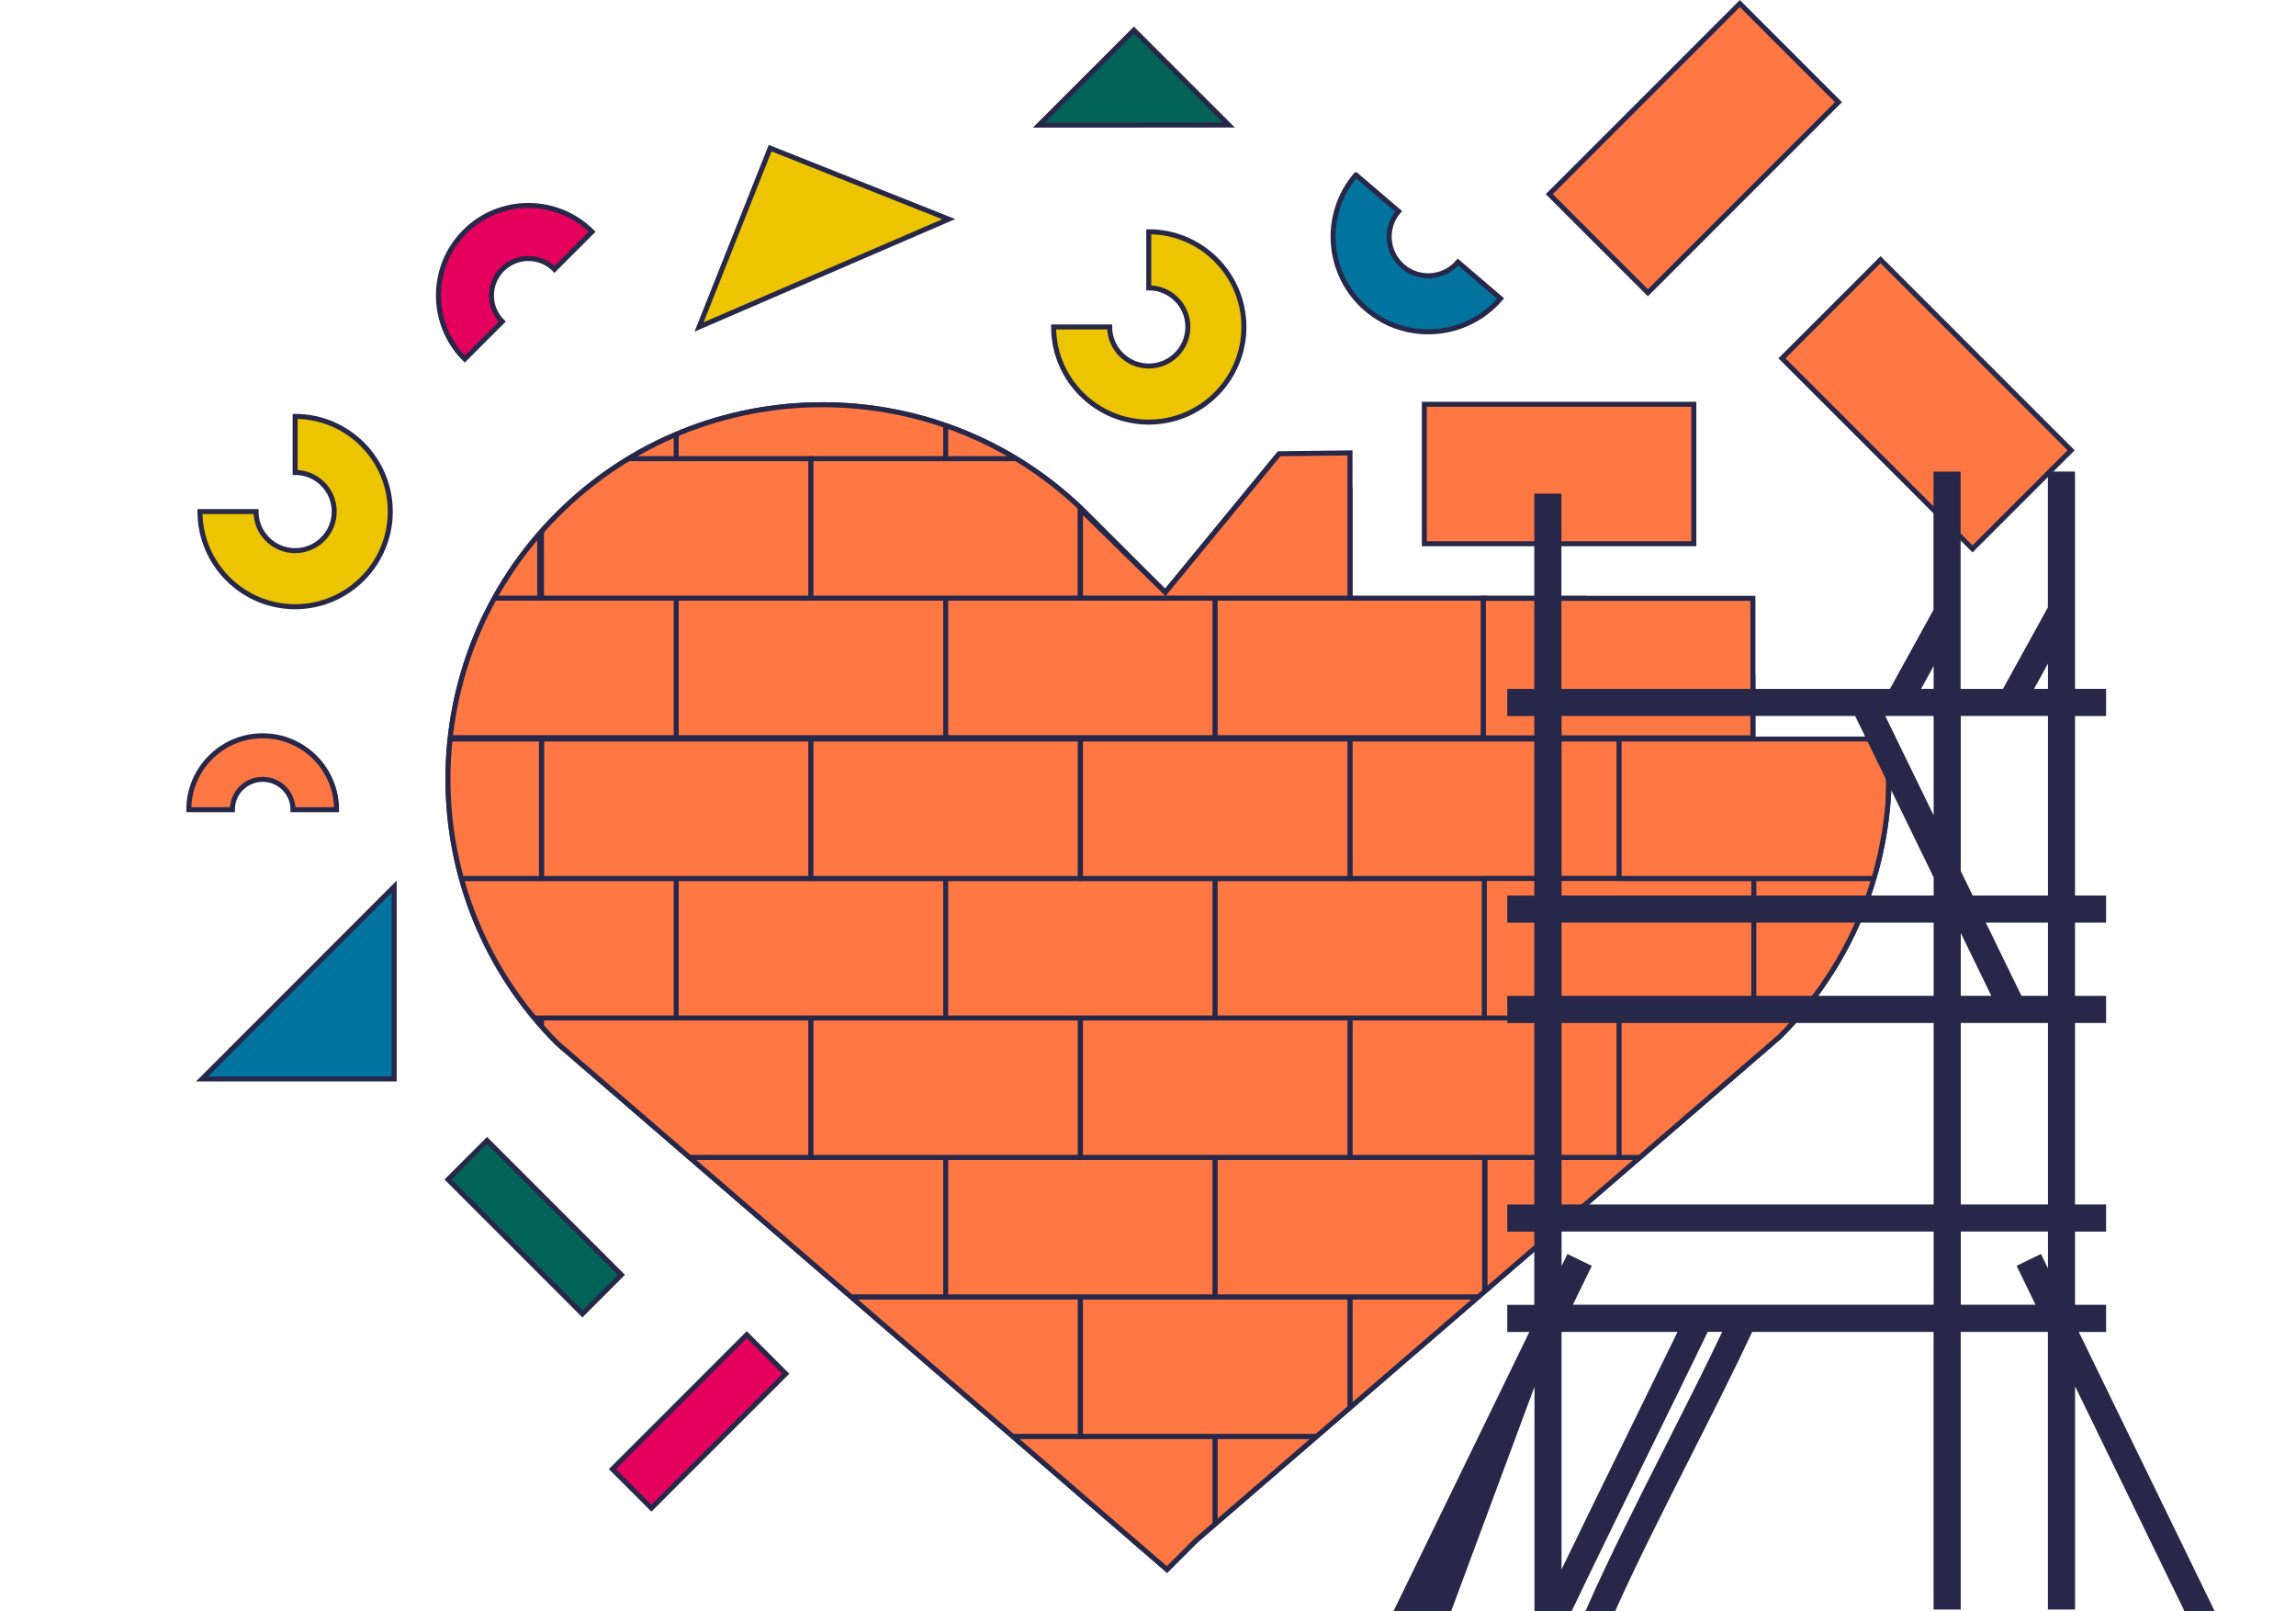 <?xml version="1.0" encoding="UTF-8"?>
<svg id="Layer_1" data-name="Layer 1" xmlns="http://www.w3.org/2000/svg" xmlns:xlink="http://www.w3.org/1999/xlink" viewBox="0 0 458.69 321.83">
  <defs>
    <style>
      .cls-1 {
        fill: #016357;
      }

      .cls-1, .cls-2, .cls-3, .cls-4, .cls-5, .cls-6, .cls-7 {
        stroke: #27274a;
        stroke-miterlimit: 10;
      }

      .cls-2 {
        fill: #ff7843;
      }

      .cls-8 {
        clip-path: url(#clippath);
      }

      .cls-3 {
        fill: #27274a;
      }

      .cls-4 {
        fill: #e4005c;
      }

      .cls-5 {
        fill: none;
      }

      .cls-6 {
        fill: #00739e;
      }

      .cls-7 {
        fill: #ecc500;
      }
    </style>
    <clipPath id="clippath">
      <path class="cls-5" d="M255.55,90.64l-22.76,27.7-15.61-15.6c-29.21-29.19-76.57-29.19-105.78,0h0c-29.21,29.19-29.21,76.52,0,105.71l121.74,105.08,5.83-5.83,116.55-100.59c16.49-16.48,23.67-38.75,21.54-60.26"/>
    </clipPath>
  </defs>
  <path class="cls-5" d="M249.75,101.4l-16.96,16.94-15.61-15.6c-29.21-29.19-76.57-29.19-105.78,0h0c-29.21,29.19-29.21,76.52,0,105.71l121.74,105.08,5.83-5.83,116.55-100.59c16.29-16.28,23.5-38.2,21.62-59.47"/>
  <g>
    <g>
      <g class="cls-8">
        <rect class="cls-2" x="135.09" y="286.93" width="53.84" height="27.86" transform="translate(324.02 601.72) rotate(-180)"/>
        <rect class="cls-2" x="188.93" y="286.93" width="53.84" height="27.86" transform="translate(431.7 601.72) rotate(-180)"/>
        <rect class="cls-2" x="242.77" y="286.93" width="53.84" height="27.86" transform="translate(539.37 601.72) rotate(-180)"/>
        <rect class="cls-2" x="108.17" y="259.07" width="53.84" height="27.86" transform="translate(270.19 546) rotate(-180)"/>
        <rect class="cls-2" x="269.69" y="259.07" width="53.84" height="27.86" transform="translate(593.21 546) rotate(-180)"/>
        <rect class="cls-2" x="162.01" y="259.07" width="53.84" height="27.86" transform="translate(377.86 546) rotate(-180)"/>
        <rect class="cls-2" x="215.85" y="259.07" width="53.84" height="27.86" transform="translate(485.54 546) rotate(-180)"/>
        <rect class="cls-2" x="135.09" y="231.21" width="53.84" height="27.86" transform="translate(324.02 490.28) rotate(-180)"/>
        <rect class="cls-2" x="188.93" y="231.21" width="53.84" height="27.86" transform="translate(431.7 490.28) rotate(-180)"/>
        <rect class="cls-2" x="242.77" y="231.21" width="53.84" height="27.86" transform="translate(539.37 490.28) rotate(-180)"/>
        <rect class="cls-2" x="296.68" y="231.21" width="53.84" height="27.86" transform="translate(647.2 490.28) rotate(-180)"/>
        <rect class="cls-2" x="350.52" y="231.21" width="53.84" height="27.86" transform="translate(754.87 490.28) rotate(-180)"/>
        <rect class="cls-2" x="404.35" y="231.21" width="53.84" height="27.86" transform="translate(862.55 490.28) rotate(-180)"/>
        <rect class="cls-2" x="108.17" y="203.35" width="53.84" height="27.86" transform="translate(270.19 434.55) rotate(-180)"/>
        <rect class="cls-2" x="269.69" y="203.35" width="53.84" height="27.86" transform="translate(593.21 434.55) rotate(-180)"/>
        <rect class="cls-2" x="162.01" y="203.35" width="53.84" height="27.86" transform="translate(377.86 434.55) rotate(-180)"/>
        <rect class="cls-2" x="215.85" y="203.35" width="53.84" height="27.86" transform="translate(485.54 434.55) rotate(-180)"/>
        <rect class="cls-2" x="377.3" y="203.35" width="53.84" height="27.86" transform="translate(808.44 434.55) rotate(-180)"/>
        <rect class="cls-2" x="323.46" y="203.35" width="53.84" height="27.86" transform="translate(700.76 434.55) rotate(-180)"/>
        <rect class="cls-2" x="135.09" y="175.48" width="53.84" height="27.86" transform="translate(324.02 378.83) rotate(-180)"/>
        <rect class="cls-2" x="188.93" y="175.48" width="53.84" height="27.86" transform="translate(431.7 378.83) rotate(-180)"/>
        <rect class="cls-2" x="81.26" y="175.48" width="53.84" height="27.86" transform="translate(216.35 378.83) rotate(-180)"/>
        <rect class="cls-2" x="242.77" y="175.48" width="53.84" height="27.86" transform="translate(539.37 378.83) rotate(-180)"/>
        <rect class="cls-2" x="108.17" y="147.62" width="53.84" height="27.86" transform="translate(270.19 323.11) rotate(-180)"/>
        <rect class="cls-2" x="269.69" y="147.62" width="53.84" height="27.86" transform="translate(593.21 323.11) rotate(-180)"/>
        <rect class="cls-2" x="162.01" y="147.62" width="53.84" height="27.86" transform="translate(377.86 323.11) rotate(-180)"/>
        <rect class="cls-2" x="215.85" y="147.62" width="53.84" height="27.86" transform="translate(485.54 323.11) rotate(-180)"/>
        <rect class="cls-2" x="296.54" y="175.48" width="53.84" height="27.86" transform="translate(646.92 378.83) rotate(-180)"/>
        <rect class="cls-2" x="350.38" y="175.48" width="53.84" height="27.86" transform="translate(754.6 378.83) rotate(-180)"/>
        <rect class="cls-2" x="404.22" y="175.48" width="53.84" height="27.86" transform="translate(862.27 378.83) rotate(-180)"/>
        <rect class="cls-2" x="323.46" y="147.62" width="53.84" height="27.86" transform="translate(700.76 323.11) rotate(-180)"/>
        <rect class="cls-2" x="377.3" y="147.62" width="53.84" height="27.86" transform="translate(808.44 323.11) rotate(-180)"/>
        <rect class="cls-2" x="135.09" y="119.48" width="53.84" height="27.86" transform="translate(324.02 266.83) rotate(-180)"/>
        <rect class="cls-2" x="188.93" y="119.48" width="53.84" height="27.86" transform="translate(431.7 266.83) rotate(-180)"/>
        <rect class="cls-2" x="81.26" y="119.48" width="53.84" height="27.86" transform="translate(216.35 266.83) rotate(-180)"/>
        <rect class="cls-2" x="135.09" y="65.57" width="53.84" height="27.86" transform="translate(324.02 159.01) rotate(-180)"/>
        <rect class="cls-2" x="188.93" y="65.57" width="53.84" height="27.86" transform="translate(431.7 159.01) rotate(-180)"/>
        <rect class="cls-2" x="81.26" y="65.57" width="53.84" height="27.86" transform="translate(216.35 159.01) rotate(-180)"/>
        <rect class="cls-2" x="242.77" y="119.48" width="53.84" height="27.86" transform="translate(539.37 266.83) rotate(-180)"/>
        <rect class="cls-2" x="108.17" y="91.62" width="53.84" height="27.86" transform="translate(270.19 211.11) rotate(-180)"/>
        <rect class="cls-2" x="53.98" y="91.62" width="53.84" height="27.86" transform="translate(161.8 211.11) rotate(-180)"/>
        <rect class="cls-2" x="296.36" y="119.52" width="53.84" height="27.86" transform="translate(646.55 266.91) rotate(-180)"/>
        <rect class="cls-2" x="162.01" y="91.62" width="53.84" height="27.86" transform="translate(377.86 211.11) rotate(-180)"/>
        <rect class="cls-2" x="215.85" y="91.62" width="53.84" height="27.86" transform="translate(485.54 211.11) rotate(-180)"/>
        <rect class="cls-2" x="54.34" y="147.62" width="53.84" height="27.86" transform="translate(162.51 323.11) rotate(-180)"/>
        <rect class="cls-2" x=".5" y="147.62" width="53.84" height="27.86" transform="translate(54.84 323.11) rotate(-180)"/>
      </g>
      <path class="cls-5" d="M255.55,90.64l-22.76,27.7-15.61-15.6c-29.21-29.19-76.57-29.19-105.78,0h0c-29.21,29.19-29.21,76.52,0,105.71l121.74,105.08,5.83-5.83,116.55-100.59c16.49-16.48,23.67-38.75,21.54-60.26"/>
    </g>
    <rect class="cls-2" x="296.36" y="119.52" width="53.84" height="27.86" transform="translate(646.55 266.91) rotate(-180)"/>
    <rect class="cls-2" x="284.56" y="80.77" width="53.84" height="27.86" transform="translate(622.95 189.39) rotate(-180)"/>
    <rect class="cls-2" x="311.47" y="15.66" width="53.84" height="27.86" transform="translate(598.6 -188.76) rotate(135)"/>
    <rect class="cls-2" x="357.95" y="66.84" width="53.84" height="27.86" transform="translate(599.91 410.02) rotate(-135)"/>
    <path class="cls-3" d="M279.23,321.33h10.34l17.49-47.09v47.09h6.61c5.09-10.62,10.84-22.34,16.42-33.73,3.8-7.75,7.4-15.09,10.77-22.05h4c-3.57,7.53-7.64,15.57-11.6,23.39-5.52,10.89-11.2,22.11-15.75,32.39h4.84c4.37-9.68,9.68-20.18,14.85-30.39,4.3-8.5,8.74-17.26,12.54-25.38h37.05v55.46h4.42v-55.46h18.38l.04.09v55.37h4.42v-46.28l22.67,46.6h4.92l-27.14-55.77h5.75v-4.42h-6.21v-15.62h6.21v-4.42h-6.21v-37.26h6.21v-4.42h-6.21v-15.62h6.21v-4.42h-6.21v-36.86h6.21v-4.42h-6.21v-43.41h-4.42v26.76l-9.18,16.66h-9.25v-43.41h-4.42v27.24l-8.91,16.17h-66.42v-39.01h-4.42v39.01h-5.4v4.42h5.4v36.86h-5.4v4.42h5.4v15.62h-5.4v4.42h5.4v37.26h-5.4v4.42h5.4v15.62h-5.4v4.42h4.71l-27.14,55.77ZM409.64,199.43h-6.11l-7.6-15.62h13.71v15.62ZM409.64,130.62v7.49h-4.13l4.13-7.49ZM391.22,142.53h18.42v36.86h-15.86l-2.56-5.27v-31.59ZM391.22,184.22l7.4,15.2h-7.4v-15.2ZM391.22,203.85h18.42v37.26h-18.42v-37.26ZM391.22,245.52h18.42v10.02l-2.13-4.38-3.97,1.93,3.91,8.04h-16.23v-15.62ZM386.8,131.1v7.01h-3.86l3.86-7.01ZM386.8,142.53v22.51l-10.96-22.51h10.96ZM311.47,142.53h59.46l15.87,32.61v4.25h-75.33v-36.86ZM311.47,183.81h75.33v15.62h-75.33v-15.62ZM311.47,203.85h75.33v37.26h-75.33v-37.26ZM311.47,245.52h75.33v15.62h-73.37l3.91-8.04-3.97-1.93-1.9,3.9v-9.54ZM311.47,265.56h24.47c-3.1,6.37-6.38,13.06-9.83,20.1-4.94,10.08-10.01,20.41-14.65,30.03v-50.13Z"/>
    <g>
      <polygon class="cls-1" points="226.53 6.01 207.55 24.99 245.5 24.98 245.35 24.83 226.53 6.01"/>
      <path class="cls-7" d="M58.96,121.2c-10.48,0-19.01-8.53-19.01-19.01h11.2c0,4.31,3.5,7.81,7.81,7.81s7.81-3.5,7.81-7.81-3.5-7.81-7.81-7.81v-11.2c10.48,0,19.01,8.53,19.01,19.01s-8.53,19.01-19.01,19.01Z"/>
      <path class="cls-7" d="M229.5,84.32c-10.48,0-19.01-8.53-19.01-19.01h11.2c0,4.31,3.5,7.81,7.81,7.81s7.81-3.5,7.81-7.81-3.5-7.81-7.81-7.81v-11.2c10.48,0,19.01,8.53,19.01,19.01s-8.53,19.01-19.01,19.01Z"/>
      <rect class="cls-1" x="101.3" y="226.15" width="11.03" height="37.97" transform="translate(355.69 342.95) rotate(135)"/>
      <rect class="cls-4" x="134.15" y="264.96" width="11.03" height="37.97" transform="translate(37.64 583.48) rotate(-135)"/>
      <path class="cls-4" d="M118.27,46.31l-7.49,7.49c-2.88-2.88-7.57-2.88-10.44,0-2.88,2.88-2.88,7.57,0,10.44l-7.49,7.49c-7.01-7.01-7.01-18.42,0-25.43,7.01-7.01,18.42-7.01,25.43,0Z"/>
      <path class="cls-2" d="M67.24,161.74h-8.7c0-3.34-2.72-6.06-6.06-6.06s-6.06,2.72-6.06,6.06h-8.7c0-8.14,6.62-14.76,14.76-14.76s14.76,6.62,14.76,14.76Z"/>
      <path class="cls-6" d="M270.89,34.93l8.51,7.28c-2.8,3.27-2.41,8.21.86,11.01,3.27,2.8,8.21,2.41,11.01-.86l8.51,7.28c-6.81,7.97-18.84,8.9-26.81,2.09-7.97-6.81-8.91-18.84-2.09-26.8Z"/>
      <polygon class="cls-6" points="78.75 215.54 78.75 177.11 40.35 215.54 40.66 215.54 78.75 215.54"/>
      <polygon class="cls-7" points="153.86 29.59 139.66 65.31 189.54 43.78 189.26 43.67 153.86 29.59"/>
    </g>
  </g>
  <path class="cls-2" d="M269.69,90.47l-14.13.17-22.76,27.7-16.66-16.32c-.11-.1-.28-.03-.28.12v17.34h53.84s0-29.01,0-29.01Z"/>
</svg>